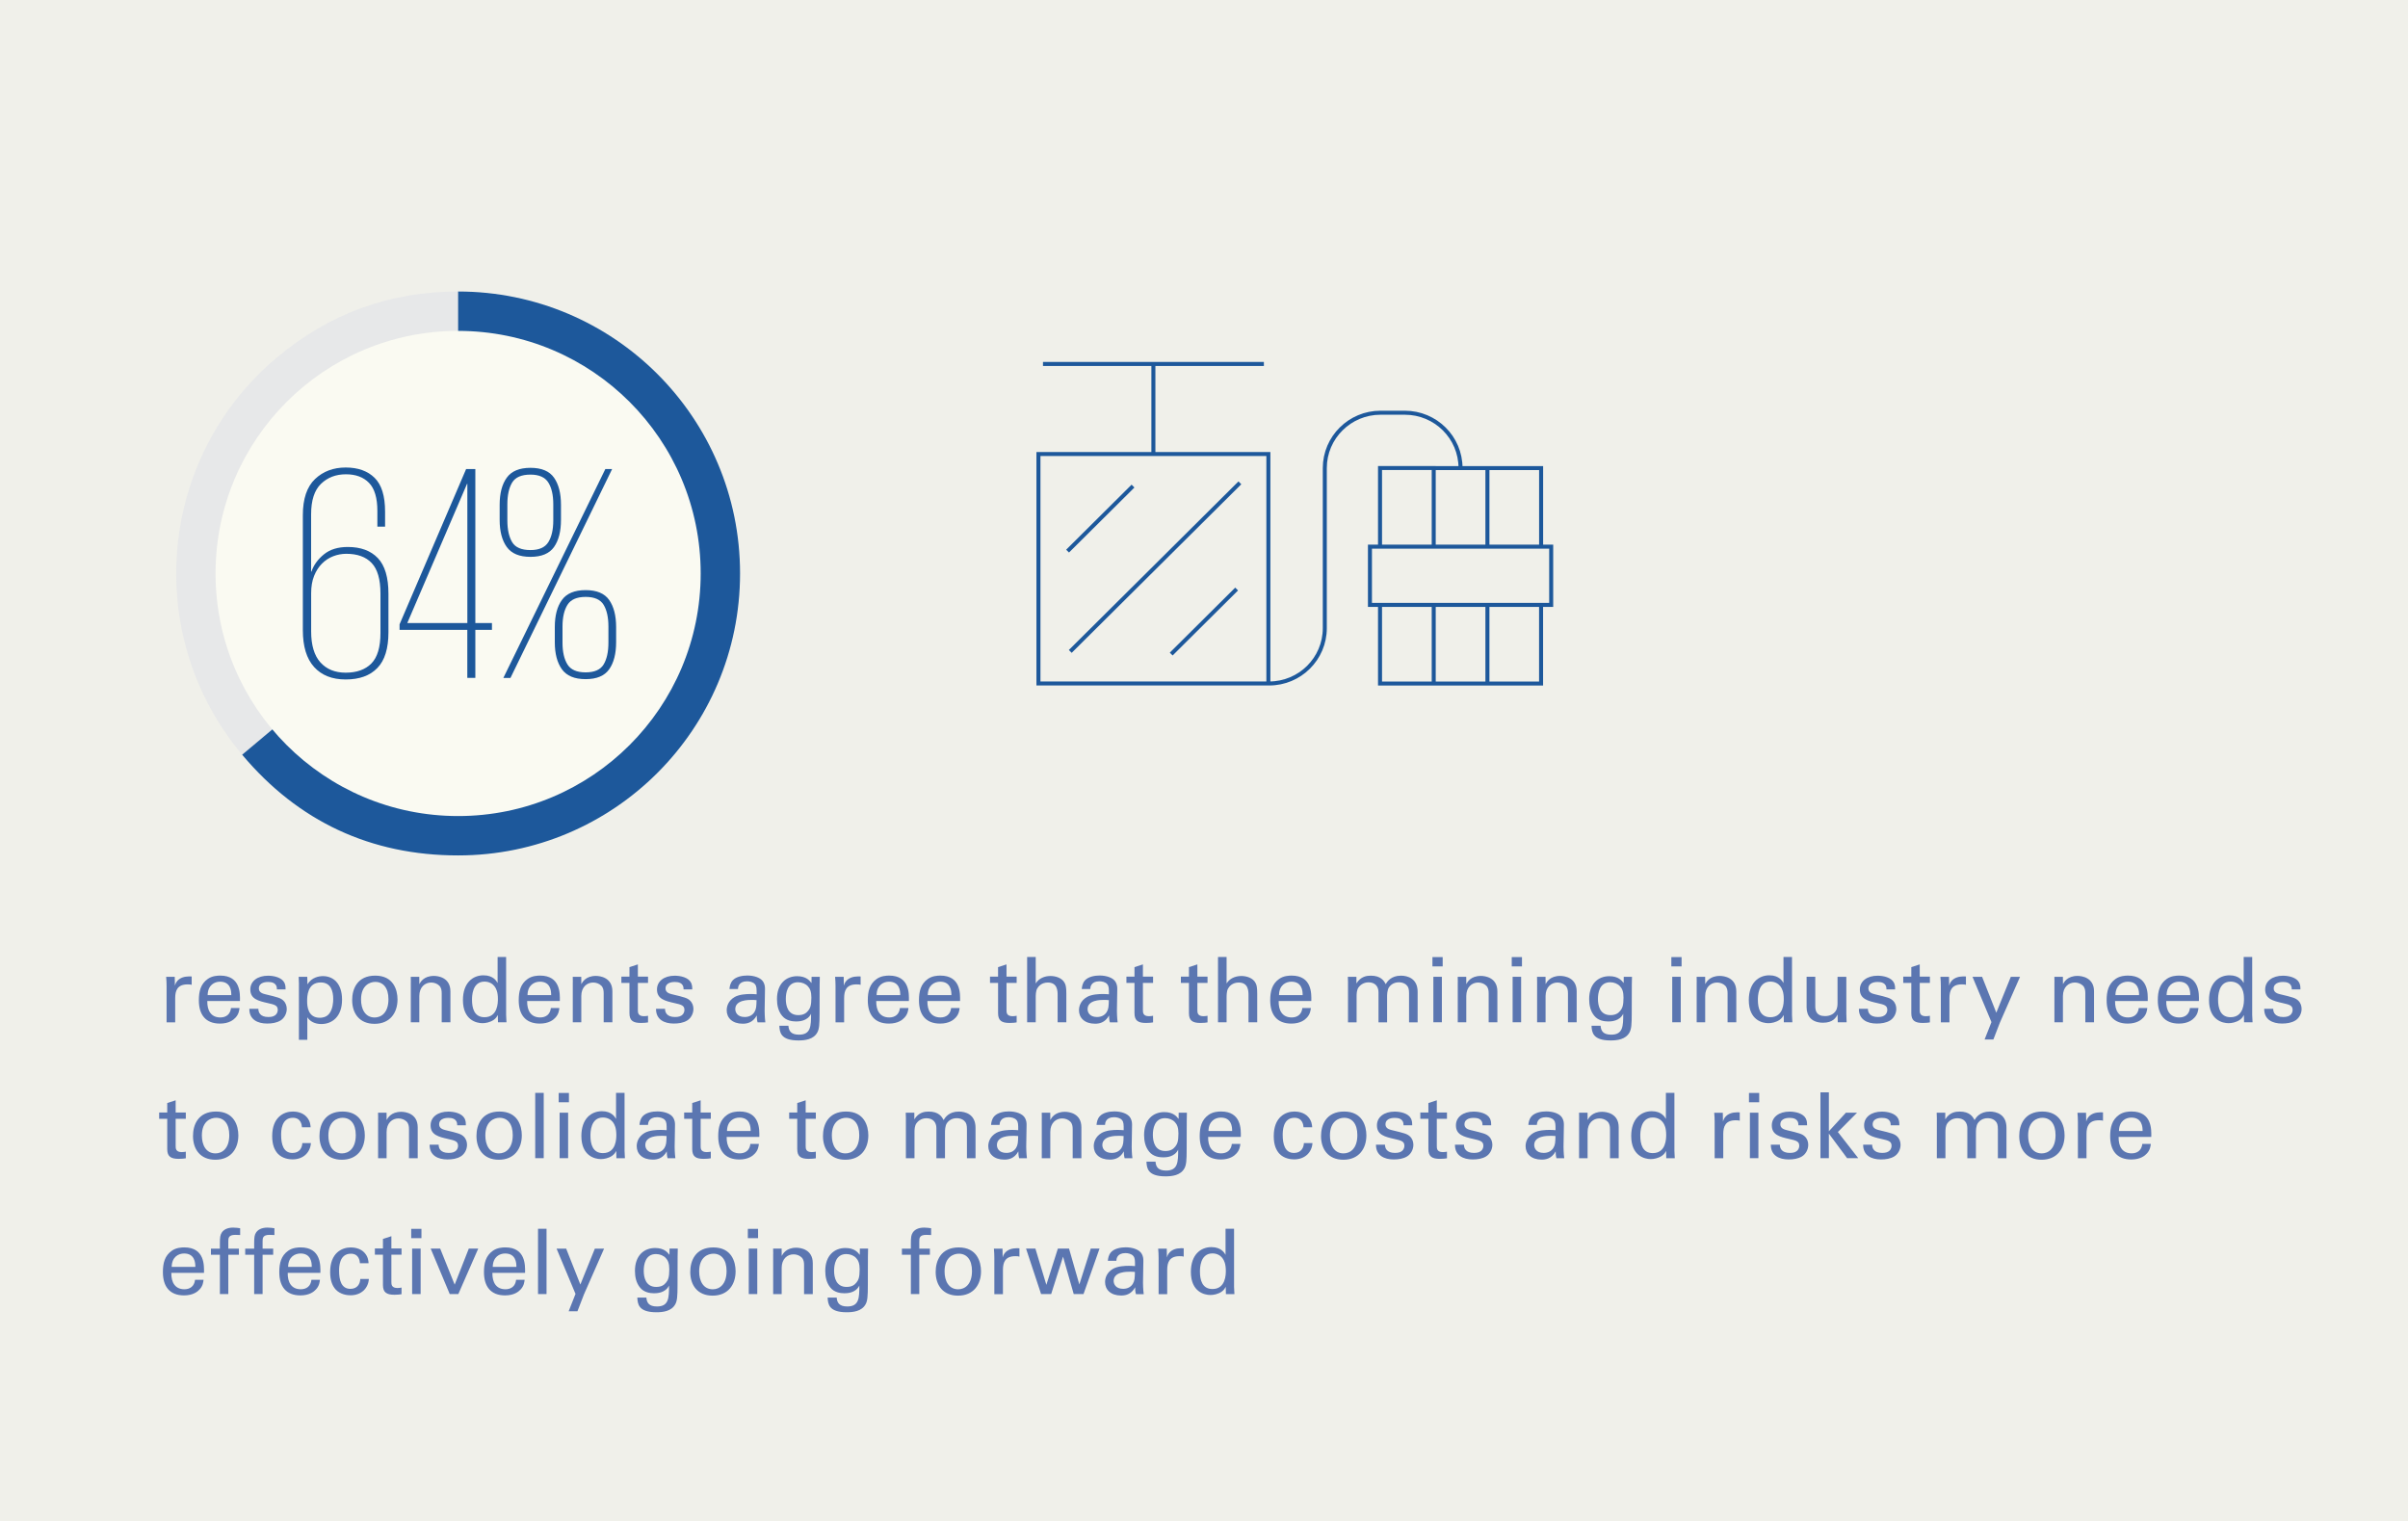 <?xml version="1.0" encoding="utf-8"?>
<!-- Generator: Adobe Illustrator 25.2.0, SVG Export Plug-In . SVG Version: 6.00 Build 0)  -->
<svg version="1.1" id="Layer_1" xmlns="http://www.w3.org/2000/svg" xmlns:xlink="http://www.w3.org/1999/xlink" x="0px" y="0px"
	 viewBox="0 0 600 379" style="enable-background:new 0 0 600 379;" xml:space="preserve">
<rect x="0" y="0" width="600" height="379" fill="#333333" stroke="none"/>
<style type="text/css">
	.st0{opacity:0.95;}
	.st1{clip-path:url(#SVGID_2_);fill:#FAFAF3;}
	.st2{fill:#5B76B1;}
	.st3{fill:#E7E8E9;}
	.st4{fill:#1D589B;}
	.st5{fill:#FAFAF2;}
	.st6{fill:none;stroke:#1D589B;stroke-linejoin:round;stroke-miterlimit:10;}
	.st7{fill:none;stroke:#1D589B;stroke-linecap:round;stroke-linejoin:round;stroke-miterlimit:10;}
	.st8{fill:none;stroke:#1D589B;stroke-miterlimit:10;}
	.st9{clip-path:url(#SVGID_4_);fill:#FAFAF3;}
	.st10{fill:none;}
	.st11{clip-path:url(#SVGID_6_);fill:#FAFAF2;}
	.st12{clip-path:url(#SVGID_8_);fill:none;stroke:#1D589B;stroke-miterlimit:10;}
	.st13{fill:#00A3A1;}
	.st14{fill:#F4F4EE;}
	.st15{fill:#5792CD;}
	.st16{fill:#28A7A4;}
	.st17{fill:#3567AF;}
	.st18{fill:#52376D;}
	.st19{fill:#FFFFFF;}
	.st20{clip-path:url(#SVGID_10_);fill:none;stroke:#28A7A4;stroke-width:0.996;stroke-miterlimit:10;}
	.st21{fill:#737477;}
	.st22{fill:#4DA0A9;}
</style>
<g class="st0">
	<g>
		<defs>
			<rect id="SVGID_3_" x="-30.93" y="-149.26" width="694.86" height="719.26"/>
		</defs>
		<clipPath id="SVGID_2_">
			<use xlink:href="#SVGID_3_"  style="overflow:visible;"/>
		</clipPath>
		<rect x="-10.61" y="-133.46" class="st1" width="654.23" height="701.2"/>
	</g>
</g>
<path class="st3" d="M114.15,142.88l-53.81,45.16c-24.94-29.72-21.06-74.03,8.66-98.97c13.08-10.97,28.09-16.44,45.16-16.44V142.88z
	"/>
<path class="st4" d="M114.15,142.88V72.63c38.8,0,70.25,31.45,70.25,70.25s-31.45,70.25-70.25,70.25
	c-21.73,0-39.85-8.45-53.81-25.09L114.15,142.88z"/>
<rect x="-23.87" y="-324.03" class="st10" width="654.23" height="701.2"/>
<g>
	<path class="st2" d="M41.51,245.68c0-0.77-0.04-1.56-0.11-2.3h2.14l0.04,2.19c0.41-1.58,1.76-2.1,2.71-2.23
		c0.63-0.09,1.11-0.07,1.47-0.05v2.08c-0.11-0.04-0.25-0.07-0.41-0.09c-0.16-0.02-0.36-0.02-0.61-0.02c-2.51,0-3.09,1.49-3.09,3.43
		v6.03h-2.14V245.68z"/>
	<path class="st2" d="M51.65,249.42c-0.04,2.35,0.92,4.08,3.25,4.08c1.38,0,2.48-0.72,2.66-2.35h2.12
		c-0.07,0.56-0.16,1.49-0.97,2.37c-0.5,0.56-1.63,1.51-3.9,1.51c-3.57,0-5.26-2.21-5.26-5.8c0-2.23,0.45-4.08,2.23-5.33
		c1.08-0.77,2.44-0.83,3.09-0.83c5.08,0,4.96,4.49,4.92,6.34H51.65z M57.63,247.93c0.02-1.08-0.18-3.34-2.8-3.34
		c-1.38,0-3.05,0.83-3.09,3.34H57.63z"/>
	<path class="st2" d="M64.38,251.34c-0.02,0.86,0.43,2.05,2.48,2.05c0.88,0,1.53-0.16,1.99-0.72c0.23-0.29,0.36-0.68,0.36-1.06
		c0-1.11-0.79-1.31-2.48-1.69c-2.37-0.54-4.36-1.02-4.36-3.39c0-2.08,1.81-3.43,4.42-3.43c1.42,0,3.41,0.41,4.08,1.76
		c0.29,0.63,0.29,1.17,0.29,1.65h-2.17c0.07-1.72-1.42-1.85-2.19-1.85c-0.32,0-2.3,0-2.3,1.62c0,1.04,1.02,1.29,1.6,1.44
		c3.14,0.75,3.81,0.93,4.49,1.56c0.63,0.59,0.86,1.38,0.86,2.1c0,1.26-0.7,2.35-1.54,2.87c-0.99,0.61-2.19,0.77-3.36,0.77
		c-2.3,0-4.45-0.95-4.42-3.68H64.38z"/>
	<path class="st2" d="M74.49,245.23c0-0.5-0.02-0.77-0.07-1.85h2.14l0.05,1.87c1.06-1.78,2.93-2.05,3.86-2.05
		c2.44,0,4.76,1.67,4.76,5.87c0,4.22-2.46,6.07-5.17,6.07c-1.65,0-2.87-0.7-3.48-1.69v5.62h-2.1V245.23z M79.71,253.58
		c0.54,0,1.67-0.11,2.39-1.11c0.81-1.11,0.93-2.73,0.93-3.54c0-2.03-0.61-4.15-3.11-4.15c-3.39,0-3.39,3.59-3.39,4.6
		C76.52,250.75,76.73,253.58,79.71,253.58z"/>
	<path class="st2" d="M93.5,243.08c4.54,0,5.55,3.57,5.55,5.94c0,3.32-1.87,6.07-5.73,6.07c-3.75,0-5.57-2.6-5.57-5.91
		C87.74,246.38,89.05,243.08,93.5,243.08z M93.36,253.51c1.6,0,3.43-1.15,3.43-4.56c0-2.82-1.31-4.31-3.29-4.31
		c-1.35,0-3.54,0.86-3.54,4.4C89.96,251.36,90.95,253.51,93.36,253.51z"/>
	<path class="st2" d="M102.37,244.68l-0.02-1.31h2.12l0.02,1.83c0.25-0.47,1.06-2.05,3.63-2.05c1.02,0,4.11,0.38,4.11,3.86v7.7
		h-2.17v-7.2c0-0.74-0.09-1.42-0.61-1.94c-0.54-0.52-1.29-0.77-2.01-0.77c-1.54,0-2.96,1.11-2.96,3.39v6.52h-2.12V244.68z"/>
	<path class="st2" d="M123.99,238.43h2.12v14.47c0,0.25,0.04,1.22,0.09,1.81h-2.12l-0.04-1.81c-0.18,0.32-0.43,0.79-1.02,1.2
		c-0.93,0.63-2.03,0.83-2.8,0.83c-1.51,0-4.87-0.79-4.87-5.75c0-4.31,2.46-6.18,5.12-6.18c2.44,0,3.25,1.44,3.52,1.92V238.43z
		 M123.2,245.72c-0.45-0.59-1.29-1.15-2.48-1.15c-3.11,0-3.11,3.77-3.11,4.54c0,2.01,0.52,4.33,3.11,4.33
		c3.34,0,3.34-3.68,3.34-4.56C124.06,247.23,123.68,246.33,123.2,245.72z"/>
	<path class="st2" d="M131.35,249.42c-0.04,2.35,0.92,4.08,3.25,4.08c1.38,0,2.48-0.72,2.66-2.35h2.12
		c-0.07,0.56-0.16,1.49-0.97,2.37c-0.5,0.56-1.63,1.51-3.9,1.51c-3.57,0-5.26-2.21-5.26-5.8c0-2.23,0.45-4.08,2.23-5.33
		c1.08-0.77,2.44-0.83,3.09-0.83c5.08,0,4.97,4.49,4.92,6.34H131.35z M137.33,247.93c0.02-1.08-0.18-3.34-2.8-3.34
		c-1.38,0-3.05,0.83-3.09,3.34H137.33z"/>
	<path class="st2" d="M142.73,244.68l-0.02-1.31h2.12l0.02,1.83c0.25-0.47,1.06-2.05,3.63-2.05c1.02,0,4.11,0.38,4.11,3.86v7.7
		h-2.17v-7.2c0-0.74-0.09-1.42-0.61-1.94c-0.54-0.52-1.29-0.77-2.01-0.77c-1.54,0-2.96,1.11-2.96,3.39v6.52h-2.12V244.68z"/>
	<path class="st2" d="M154.83,243.33h2.01v-2.37l2.1-0.68v3.05h2.53v1.56h-2.53v6.79c0,0.56,0,1.51,1.51,1.51
		c0.43,0,0.83-0.07,1.02-0.11v1.65c-0.38,0.07-0.99,0.14-1.76,0.14c-1.94,0-2.87-0.56-2.87-2.42v-7.56h-2.01V243.33z"/>
	<path class="st2" d="M165.71,251.34c-0.02,0.86,0.43,2.05,2.48,2.05c0.88,0,1.53-0.16,1.99-0.72c0.23-0.29,0.36-0.68,0.36-1.06
		c0-1.11-0.79-1.31-2.48-1.69c-2.37-0.54-4.36-1.02-4.36-3.39c0-2.08,1.81-3.43,4.42-3.43c1.42,0,3.41,0.41,4.08,1.76
		c0.29,0.63,0.29,1.17,0.29,1.65h-2.17c0.07-1.72-1.42-1.85-2.19-1.85c-0.32,0-2.3,0-2.3,1.62c0,1.04,1.02,1.29,1.6,1.44
		c3.14,0.75,3.81,0.93,4.49,1.56c0.63,0.59,0.86,1.38,0.86,2.1c0,1.26-0.7,2.35-1.54,2.87c-0.99,0.61-2.19,0.77-3.36,0.77
		c-2.3,0-4.45-0.95-4.42-3.68H165.71z"/>
	<path class="st2" d="M188.76,254.7c-0.16-0.56-0.2-1.11-0.2-1.69c-1.02,1.87-2.55,2.05-3.5,2.05c-2.59,0-3.99-1.47-3.99-3.34
		c0-0.9,0.32-2.35,1.99-3.32c1.22-0.68,3.02-0.74,3.93-0.74c0.54,0,0.88,0.02,1.54,0.07c0-1.4,0-2.01-0.41-2.5
		c-0.43-0.56-1.35-0.74-1.96-0.74c-2.14,0-2.26,1.47-2.28,1.92h-2.12c0.07-0.59,0.14-1.38,0.79-2.14c0.86-0.95,2.46-1.22,3.66-1.22
		c1.65,0,3.41,0.52,4.02,1.67c0.36,0.68,0.38,1.22,0.38,1.74l-0.09,5.42c0,0.18,0.02,1.69,0.18,2.84H188.76z M187.29,249.13
		c-0.86,0-4.08,0-4.08,2.3c0,0.72,0.45,1.96,2.35,1.96c1.08,0,1.9-0.43,2.41-1.22c0.47-0.77,0.5-1.4,0.54-2.98
		C188.12,249.15,187.81,249.13,187.29,249.13z"/>
	<path class="st2" d="M196.45,255.58c0.09,1.26,0.63,2.21,2.64,2.21c2.96,0,3-2.14,3-5.21c-0.9,1.87-3.05,1.92-3.72,1.92
		c-1.04,0-2.53-0.23-3.48-1.4c-0.97-1.15-1.29-2.66-1.29-4.17c0-3.84,2.26-5.71,5.03-5.71c2.28,0,3.11,1.13,3.57,1.71l0.02-1.56
		h2.05l-0.04,2.05l-0.02,7.09c0,2.73-0.09,3.84-0.54,4.69c-0.95,1.81-3.16,2.03-4.72,2.03c-4.54,0-4.67-2.12-4.76-3.66H196.45z
		 M201.4,251.79c0.45-0.59,0.77-1.2,0.77-3.25c0-1.42-0.32-2.23-0.88-2.82c-0.56-0.61-1.47-0.99-2.44-0.99
		c-2.69,0-3.05,2.71-3.05,4.15c0,1.74,0.52,4.04,3.11,4.04C200.15,252.92,200.88,252.47,201.4,251.79z"/>
	<path class="st2" d="M208.19,245.68c0-0.77-0.04-1.56-0.11-2.3h2.14l0.04,2.19c0.41-1.58,1.76-2.1,2.71-2.23
		c0.63-0.09,1.11-0.07,1.47-0.05v2.08c-0.11-0.04-0.25-0.07-0.41-0.09c-0.16-0.02-0.36-0.02-0.61-0.02c-2.51,0-3.09,1.49-3.09,3.43
		v6.03h-2.14V245.68z"/>
	<path class="st2" d="M218.33,249.42c-0.04,2.35,0.92,4.08,3.25,4.08c1.38,0,2.48-0.72,2.66-2.35h2.12
		c-0.07,0.56-0.16,1.49-0.97,2.37c-0.5,0.56-1.63,1.51-3.9,1.51c-3.57,0-5.26-2.21-5.26-5.8c0-2.23,0.45-4.08,2.23-5.33
		c1.08-0.77,2.44-0.83,3.09-0.83c5.08,0,4.97,4.49,4.92,6.34H218.33z M224.31,247.93c0.02-1.08-0.18-3.34-2.8-3.34
		c-1.38,0-3.05,0.83-3.09,3.34H224.31z"/>
	<path class="st2" d="M231.08,249.42c-0.04,2.35,0.92,4.08,3.25,4.08c1.38,0,2.48-0.72,2.66-2.35h2.12
		c-0.07,0.56-0.16,1.49-0.97,2.37c-0.5,0.56-1.63,1.51-3.9,1.51c-3.57,0-5.26-2.21-5.26-5.8c0-2.23,0.45-4.08,2.23-5.33
		c1.08-0.77,2.44-0.83,3.09-0.83c5.08,0,4.97,4.49,4.92,6.34H231.08z M237.06,247.93c0.02-1.08-0.18-3.34-2.8-3.34
		c-1.38,0-3.05,0.83-3.09,3.34H237.06z"/>
	<path class="st2" d="M246.68,243.33h2.01v-2.37l2.1-0.68v3.05h2.53v1.56h-2.53v6.79c0,0.56,0,1.51,1.51,1.51
		c0.43,0,0.83-0.07,1.02-0.11v1.65c-0.38,0.07-0.99,0.14-1.76,0.14c-1.94,0-2.87-0.56-2.87-2.42v-7.56h-2.01V243.33z"/>
	<path class="st2" d="M255.93,238.43h2.14v6.61c0.7-1.2,2.1-1.87,3.68-1.87c1.2,0,2.91,0.43,3.57,1.81
		c0.23,0.45,0.38,0.99,0.38,2.64v7.09h-2.17V248c0-1.02,0-3.2-2.44-3.2c-1.58,0-2.37,0.97-2.66,1.51c-0.36,0.63-0.36,1.69-0.36,2.39
		v6h-2.14V238.43z"/>
	<path class="st2" d="M276.54,254.7c-0.16-0.56-0.2-1.11-0.2-1.69c-1.02,1.87-2.55,2.05-3.5,2.05c-2.59,0-3.99-1.47-3.99-3.34
		c0-0.9,0.32-2.35,1.99-3.32c1.22-0.68,3.02-0.74,3.93-0.74c0.54,0,0.88,0.02,1.54,0.07c0-1.4,0-2.01-0.41-2.5
		c-0.43-0.56-1.35-0.74-1.96-0.74c-2.14,0-2.26,1.47-2.28,1.92h-2.12c0.07-0.59,0.14-1.38,0.79-2.14c0.86-0.95,2.46-1.22,3.66-1.22
		c1.65,0,3.41,0.52,4.02,1.67c0.36,0.68,0.38,1.22,0.38,1.74l-0.09,5.42c0,0.18,0.02,1.69,0.18,2.84H276.54z M275.07,249.13
		c-0.86,0-4.08,0-4.08,2.3c0,0.72,0.45,1.96,2.35,1.96c1.08,0,1.9-0.43,2.41-1.22c0.47-0.77,0.5-1.4,0.54-2.98
		C275.91,249.15,275.59,249.13,275.07,249.13z"/>
	<path class="st2" d="M280.67,243.33h2.01v-2.37l2.1-0.68v3.05h2.53v1.56h-2.53v6.79c0,0.56,0,1.51,1.51,1.51
		c0.43,0,0.83-0.07,1.02-0.11v1.65c-0.38,0.07-0.99,0.14-1.76,0.14c-1.94,0-2.87-0.56-2.87-2.42v-7.56h-2.01V243.33z"/>
	<path class="st2" d="M294.24,243.33h2.01v-2.37l2.1-0.68v3.05h2.53v1.56h-2.53v6.79c0,0.56,0,1.51,1.51,1.51
		c0.43,0,0.83-0.07,1.02-0.11v1.65c-0.38,0.07-0.99,0.14-1.76,0.14c-1.94,0-2.87-0.56-2.87-2.42v-7.56h-2.01V243.33z"/>
	<path class="st2" d="M303.49,238.43h2.14v6.61c0.7-1.2,2.1-1.87,3.68-1.87c1.2,0,2.91,0.43,3.57,1.81
		c0.23,0.45,0.38,0.99,0.38,2.64v7.09h-2.17V248c0-1.02,0-3.2-2.44-3.2c-1.58,0-2.37,0.97-2.66,1.51c-0.36,0.63-0.36,1.69-0.36,2.39
		v6h-2.14V238.43z"/>
	<path class="st2" d="M318.6,249.42c-0.04,2.35,0.92,4.08,3.25,4.08c1.38,0,2.48-0.72,2.66-2.35h2.12
		c-0.07,0.56-0.16,1.49-0.97,2.37c-0.5,0.56-1.63,1.51-3.9,1.51c-3.57,0-5.26-2.21-5.26-5.8c0-2.23,0.45-4.08,2.23-5.33
		c1.08-0.77,2.44-0.83,3.09-0.83c5.08,0,4.96,4.49,4.92,6.34H318.6z M324.58,247.93c0.02-1.08-0.18-3.34-2.8-3.34
		c-1.38,0-3.05,0.83-3.09,3.34H324.58z"/>
	<path class="st2" d="M335.89,244.89l-0.05-1.51h2.14v1.65c1.08-1.78,2.62-1.94,3.59-1.94c2.5,0,3.29,1.29,3.7,2.12
		c0.38-0.63,1.31-2.12,3.81-2.12c1.62,0,4.15,0.68,4.15,4.02v7.61h-2.14v-7.27c0-0.99-0.18-1.42-0.38-1.72
		c-0.36-0.52-1.08-0.99-2.17-0.99c-1.38,0-2.12,0.79-2.42,1.2c-0.5,0.7-0.5,1.94-0.5,2.44v6.34h-2.14v-7.49
		c0-1.4-0.81-2.48-2.48-2.48c-1.44,0-2.23,0.9-2.48,1.24c-0.47,0.65-0.5,1.58-0.5,2.3v6.43h-2.14V244.89z"/>
	<path class="st2" d="M356.92,238.46h2.55v2.32h-2.55V238.46z M357.15,243.37h2.12v11.33h-2.12V243.37z"/>
	<path class="st2" d="M363.24,244.68l-0.02-1.31h2.12l0.02,1.83c0.25-0.47,1.06-2.05,3.63-2.05c1.02,0,4.11,0.38,4.11,3.86v7.7
		h-2.17v-7.2c0-0.74-0.09-1.42-0.61-1.94c-0.54-0.52-1.29-0.77-2.01-0.77c-1.54,0-2.96,1.11-2.96,3.39v6.52h-2.12V244.68z"/>
	<path class="st2" d="M376.68,238.46h2.55v2.32h-2.55V238.46z M376.9,243.37h2.12v11.33h-2.12V243.37z"/>
	<path class="st2" d="M383,244.68l-0.02-1.31h2.12l0.02,1.83c0.25-0.47,1.06-2.05,3.63-2.05c1.02,0,4.11,0.38,4.11,3.86v7.7h-2.17
		v-7.2c0-0.74-0.09-1.42-0.61-1.94c-0.54-0.52-1.29-0.77-2.01-0.77c-1.54,0-2.96,1.11-2.96,3.39v6.52H383V244.68z"/>
	<path class="st2" d="M398.82,255.58c0.09,1.26,0.63,2.21,2.64,2.21c2.96,0,3-2.14,3-5.21c-0.9,1.87-3.05,1.92-3.72,1.92
		c-1.04,0-2.53-0.23-3.48-1.4c-0.97-1.15-1.29-2.66-1.29-4.17c0-3.84,2.26-5.71,5.03-5.71c2.28,0,3.11,1.13,3.57,1.71l0.02-1.56
		h2.05l-0.04,2.05l-0.02,7.09c0,2.73-0.09,3.84-0.54,4.69c-0.95,1.81-3.16,2.03-4.72,2.03c-4.54,0-4.67-2.12-4.76-3.66H398.82z
		 M403.76,251.79c0.45-0.59,0.77-1.2,0.77-3.25c0-1.42-0.32-2.23-0.88-2.82c-0.56-0.61-1.47-0.99-2.44-0.99
		c-2.69,0-3.05,2.71-3.05,4.15c0,1.74,0.52,4.04,3.11,4.04C402.52,252.92,403.24,252.47,403.76,251.79z"/>
	<path class="st2" d="M416.45,238.46H419v2.32h-2.55V238.46z M416.67,243.37h2.12v11.33h-2.12V243.37z"/>
	<path class="st2" d="M422.77,244.68l-0.02-1.31h2.12l0.02,1.83c0.25-0.47,1.06-2.05,3.63-2.05c1.02,0,4.11,0.38,4.11,3.86v7.7
		h-2.17v-7.2c0-0.74-0.09-1.42-0.61-1.94c-0.54-0.52-1.29-0.77-2.01-0.77c-1.54,0-2.96,1.11-2.96,3.39v6.52h-2.12V244.68z"/>
	<path class="st2" d="M444.39,238.43h2.12v14.47c0,0.25,0.04,1.22,0.09,1.81h-2.12l-0.04-1.81c-0.18,0.32-0.43,0.79-1.02,1.2
		c-0.93,0.63-2.03,0.83-2.8,0.83c-1.51,0-4.87-0.79-4.87-5.75c0-4.31,2.46-6.18,5.12-6.18c2.44,0,3.25,1.44,3.52,1.92V238.43z
		 M443.6,245.72c-0.45-0.59-1.29-1.15-2.48-1.15c-3.11,0-3.11,3.77-3.11,4.54c0,2.01,0.52,4.33,3.11,4.33
		c3.34,0,3.34-3.68,3.34-4.56C444.46,247.23,444.07,246.33,443.6,245.72z"/>
	<path class="st2" d="M452.31,243.37v7.29c0,1.11,0.25,2.5,2.42,2.5c1.06,0,2.05-0.36,2.66-1.26c0.47-0.68,0.47-1.56,0.47-2.12
		v-6.41h2.19v9.21c0,0.23,0.04,1.49,0.07,2.12h-2.21l-0.04-1.94c-0.41,0.79-1.17,2.05-3.61,2.05c-2.8,0-4.11-1.6-4.11-3.84v-7.61
		H452.31z"/>
	<path class="st2" d="M465.43,251.34c-0.02,0.86,0.43,2.05,2.48,2.05c0.88,0,1.53-0.16,1.99-0.72c0.23-0.29,0.36-0.68,0.36-1.06
		c0-1.11-0.79-1.31-2.48-1.69c-2.37-0.54-4.36-1.02-4.36-3.39c0-2.08,1.81-3.43,4.42-3.43c1.42,0,3.41,0.41,4.08,1.76
		c0.29,0.63,0.29,1.17,0.29,1.65h-2.17c0.07-1.72-1.42-1.85-2.19-1.85c-0.32,0-2.3,0-2.3,1.62c0,1.04,1.02,1.29,1.6,1.44
		c3.14,0.75,3.81,0.93,4.49,1.56c0.63,0.59,0.86,1.38,0.86,2.1c0,1.26-0.7,2.35-1.54,2.87c-0.99,0.61-2.19,0.77-3.36,0.77
		c-2.3,0-4.45-0.95-4.42-3.68H465.43z"/>
	<path class="st2" d="M474.23,243.33h2.01v-2.37l2.1-0.68v3.05h2.53v1.56h-2.53v6.79c0,0.56,0,1.51,1.51,1.51
		c0.43,0,0.83-0.07,1.02-0.11v1.65c-0.38,0.07-0.99,0.14-1.76,0.14c-1.94,0-2.87-0.56-2.87-2.42v-7.56h-2.01V243.33z"/>
	<path class="st2" d="M483.6,245.68c0-0.77-0.04-1.56-0.11-2.3h2.14l0.04,2.19c0.41-1.58,1.76-2.1,2.71-2.23
		c0.63-0.09,1.11-0.07,1.47-0.05v2.08c-0.11-0.04-0.25-0.07-0.41-0.09c-0.16-0.02-0.36-0.02-0.61-0.02c-2.51,0-3.09,1.49-3.09,3.43
		v6.03h-2.14V245.68z"/>
	<path class="st2" d="M498.32,254.77l-1.63,4.22h-2.19l1.71-4.33l-4.72-11.28h2.39l3.54,8.94l3.61-8.94h2.3L498.32,254.77z"/>
	<path class="st2" d="M511.91,244.68l-0.02-1.31h2.12l0.02,1.83c0.25-0.47,1.06-2.05,3.63-2.05c1.02,0,4.11,0.38,4.11,3.86v7.7
		h-2.17v-7.2c0-0.74-0.09-1.42-0.61-1.94c-0.54-0.52-1.29-0.77-2.01-0.77c-1.54,0-2.96,1.11-2.96,3.39v6.52h-2.12V244.68z"/>
	<path class="st2" d="M527.01,249.42c-0.04,2.35,0.92,4.08,3.25,4.08c1.38,0,2.48-0.72,2.66-2.35h2.12
		c-0.07,0.56-0.16,1.49-0.97,2.37c-0.5,0.56-1.63,1.51-3.9,1.51c-3.57,0-5.26-2.21-5.26-5.8c0-2.23,0.45-4.08,2.23-5.33
		c1.08-0.77,2.44-0.83,3.09-0.83c5.08,0,4.97,4.49,4.92,6.34H527.01z M532.99,247.93c0.02-1.08-0.18-3.34-2.8-3.34
		c-1.38,0-3.05,0.83-3.09,3.34H532.99z"/>
	<path class="st2" d="M539.76,249.42c-0.04,2.35,0.92,4.08,3.25,4.08c1.38,0,2.48-0.72,2.66-2.35h2.12
		c-0.07,0.56-0.16,1.49-0.97,2.37c-0.5,0.56-1.63,1.51-3.9,1.51c-3.57,0-5.26-2.21-5.26-5.8c0-2.23,0.45-4.08,2.23-5.33
		c1.08-0.77,2.44-0.83,3.09-0.83c5.08,0,4.97,4.49,4.92,6.34H539.76z M545.74,247.93c0.02-1.08-0.18-3.34-2.8-3.34
		c-1.38,0-3.05,0.83-3.09,3.34H545.74z"/>
	<path class="st2" d="M559.06,238.43h2.12v14.47c0,0.25,0.04,1.22,0.09,1.81h-2.12l-0.04-1.81c-0.18,0.32-0.43,0.79-1.02,1.2
		c-0.93,0.63-2.03,0.83-2.8,0.83c-1.51,0-4.87-0.79-4.87-5.75c0-4.31,2.46-6.18,5.12-6.18c2.44,0,3.25,1.44,3.52,1.92V238.43z
		 M558.27,245.72c-0.45-0.59-1.29-1.15-2.48-1.15c-3.11,0-3.11,3.77-3.11,4.54c0,2.01,0.52,4.33,3.11,4.33
		c3.34,0,3.34-3.68,3.34-4.56C559.13,247.23,558.74,246.33,558.27,245.72z"/>
	<path class="st2" d="M566.42,251.34c-0.02,0.86,0.43,2.05,2.48,2.05c0.88,0,1.53-0.16,1.99-0.72c0.23-0.29,0.36-0.68,0.36-1.06
		c0-1.11-0.79-1.31-2.48-1.69c-2.37-0.54-4.36-1.02-4.36-3.39c0-2.08,1.81-3.43,4.42-3.43c1.42,0,3.41,0.41,4.08,1.76
		c0.29,0.63,0.29,1.17,0.29,1.65h-2.17c0.07-1.72-1.42-1.85-2.19-1.85c-0.32,0-2.3,0-2.3,1.62c0,1.04,1.02,1.29,1.6,1.44
		c3.14,0.75,3.81,0.93,4.49,1.56c0.63,0.59,0.86,1.38,0.86,2.1c0,1.26-0.7,2.35-1.54,2.87c-0.99,0.61-2.19,0.77-3.36,0.77
		c-2.3,0-4.45-0.95-4.42-3.68H566.42z"/>
</g>
<g>
	<path class="st2" d="M39.66,277.19h2.01v-2.37l2.1-0.68v3.05h2.53v1.56h-2.53v6.79c0,0.56,0,1.51,1.51,1.51
		c0.43,0,0.83-0.07,1.02-0.11v1.65c-0.38,0.07-0.99,0.14-1.76,0.14c-1.94,0-2.87-0.56-2.87-2.42v-7.56h-2.01V277.19z"/>
	<path class="st2" d="M53.84,276.94c4.54,0,5.55,3.57,5.55,5.94c0,3.32-1.87,6.07-5.73,6.07c-3.75,0-5.57-2.6-5.57-5.91
		C48.08,280.24,49.39,276.94,53.84,276.94z M53.7,287.37c1.6,0,3.43-1.15,3.43-4.56c0-2.82-1.31-4.31-3.29-4.31
		c-1.35,0-3.54,0.86-3.54,4.4C50.3,285.22,51.29,287.37,53.7,287.37z"/>
	<path class="st2" d="M75.24,280.87c-0.04-0.52-0.2-2.37-2.26-2.37c-2.93,0-2.93,3.41-2.93,4.27c0,2.32,0.56,4.49,2.82,4.49
		c1.81,0,2.42-1.35,2.46-2.46h2.14c-0.14,2.21-1.78,4.06-4.58,4.06c-0.77,0-2.53-0.16-3.72-1.47c-0.68-0.79-1.35-1.99-1.35-4.33
		c0-4.72,2.89-6.12,5.15-6.12c0.74,0,2.44,0.16,3.48,1.4c0.83,0.97,0.9,1.9,0.95,2.53H75.24z"/>
	<path class="st2" d="M85.35,276.94c4.54,0,5.55,3.57,5.55,5.94c0,3.32-1.87,6.07-5.73,6.07c-3.75,0-5.57-2.6-5.57-5.91
		C79.6,280.24,80.9,276.94,85.35,276.94z M85.22,287.37c1.6,0,3.43-1.15,3.43-4.56c0-2.82-1.31-4.31-3.29-4.31
		c-1.35,0-3.54,0.86-3.54,4.4C81.81,285.22,82.8,287.37,85.22,287.37z"/>
	<path class="st2" d="M94.22,278.54l-0.02-1.31h2.12l0.02,1.83c0.25-0.47,1.06-2.05,3.63-2.05c1.02,0,4.11,0.38,4.11,3.86v7.7h-2.17
		v-7.2c0-0.74-0.09-1.42-0.61-1.94c-0.54-0.52-1.29-0.77-2.01-0.77c-1.54,0-2.96,1.11-2.96,3.39v6.52h-2.12V278.54z"/>
	<path class="st2" d="M109.3,285.2c-0.02,0.86,0.43,2.05,2.48,2.05c0.88,0,1.53-0.16,1.99-0.72c0.23-0.29,0.36-0.68,0.36-1.06
		c0-1.11-0.79-1.31-2.48-1.69c-2.37-0.54-4.36-1.02-4.36-3.39c0-2.08,1.81-3.43,4.42-3.43c1.42,0,3.41,0.41,4.08,1.76
		c0.29,0.63,0.29,1.17,0.29,1.65h-2.17c0.07-1.72-1.42-1.85-2.19-1.85c-0.32,0-2.3,0-2.3,1.62c0,1.04,1.02,1.29,1.6,1.44
		c3.14,0.75,3.81,0.93,4.49,1.56c0.63,0.59,0.86,1.38,0.86,2.1c0,1.26-0.7,2.35-1.54,2.87c-0.99,0.61-2.19,0.77-3.36,0.77
		c-2.3,0-4.45-0.95-4.42-3.68H109.3z"/>
	<path class="st2" d="M124.47,276.94c4.54,0,5.55,3.57,5.55,5.94c0,3.32-1.87,6.07-5.73,6.07c-3.75,0-5.57-2.6-5.57-5.91
		C118.71,280.24,120.02,276.94,124.47,276.94z M124.33,287.37c1.6,0,3.43-1.15,3.43-4.56c0-2.82-1.31-4.31-3.29-4.31
		c-1.35,0-3.54,0.86-3.54,4.4C120.93,285.22,121.92,287.37,124.33,287.37z"/>
	<path class="st2" d="M133.36,272.29h2.12v16.27h-2.12V272.29z"/>
	<path class="st2" d="M139.21,272.31h2.55v2.32h-2.55V272.31z M139.44,277.23h2.12v11.33h-2.12V277.23z"/>
	<path class="st2" d="M153.5,272.29h2.12v14.47c0,0.25,0.04,1.22,0.09,1.81h-2.12l-0.04-1.81c-0.18,0.32-0.43,0.79-1.02,1.2
		c-0.92,0.63-2.03,0.83-2.8,0.83c-1.51,0-4.87-0.79-4.87-5.75c0-4.31,2.46-6.18,5.12-6.18c2.44,0,3.25,1.44,3.52,1.92V272.29z
		 M152.71,279.58c-0.45-0.59-1.29-1.15-2.48-1.15c-3.11,0-3.11,3.77-3.11,4.54c0,2.01,0.52,4.33,3.11,4.33
		c3.34,0,3.34-3.68,3.34-4.56C153.56,281.09,153.18,280.19,152.71,279.58z"/>
	<path class="st2" d="M166.34,288.56c-0.16-0.56-0.2-1.11-0.2-1.69c-1.02,1.87-2.55,2.05-3.5,2.05c-2.59,0-3.99-1.47-3.99-3.34
		c0-0.9,0.32-2.35,1.99-3.32c1.22-0.68,3.02-0.74,3.93-0.74c0.54,0,0.88,0.02,1.54,0.07c0-1.4,0-2.01-0.41-2.5
		c-0.43-0.56-1.35-0.74-1.96-0.74c-2.14,0-2.26,1.47-2.28,1.92h-2.12c0.07-0.59,0.14-1.38,0.79-2.14c0.86-0.95,2.46-1.22,3.66-1.22
		c1.65,0,3.41,0.52,4.02,1.67c0.36,0.68,0.38,1.22,0.38,1.74l-0.09,5.42c0,0.18,0.02,1.69,0.18,2.84H166.34z M164.87,282.99
		c-0.86,0-4.08,0-4.08,2.3c0,0.72,0.45,1.96,2.35,1.96c1.08,0,1.9-0.43,2.41-1.22c0.47-0.77,0.5-1.4,0.54-2.98
		C165.71,283.01,165.39,282.99,164.87,282.99z"/>
	<path class="st2" d="M170.47,277.19h2.01v-2.37l2.1-0.68v3.05h2.53v1.56h-2.53v6.79c0,0.56,0,1.51,1.51,1.51
		c0.43,0,0.83-0.07,1.02-0.11v1.65c-0.38,0.07-0.99,0.14-1.76,0.14c-1.94,0-2.87-0.56-2.87-2.42v-7.56h-2.01V277.19z"/>
	<path class="st2" d="M181.06,283.28c-0.04,2.35,0.92,4.08,3.25,4.08c1.38,0,2.48-0.72,2.66-2.35h2.12
		c-0.07,0.56-0.16,1.49-0.97,2.37c-0.5,0.56-1.63,1.51-3.9,1.51c-3.57,0-5.26-2.21-5.26-5.8c0-2.23,0.45-4.08,2.23-5.33
		c1.08-0.77,2.44-0.83,3.09-0.83c5.08,0,4.96,4.49,4.92,6.34H181.06z M187.04,281.79c0.02-1.08-0.18-3.34-2.8-3.34
		c-1.38,0-3.05,0.83-3.09,3.34H187.04z"/>
	<path class="st2" d="M196.64,277.19h2.01v-2.37l2.1-0.68v3.05h2.53v1.56h-2.53v6.79c0,0.56,0,1.51,1.51,1.51
		c0.43,0,0.83-0.07,1.02-0.11v1.65c-0.38,0.07-0.99,0.14-1.76,0.14c-1.94,0-2.87-0.56-2.87-2.42v-7.56h-2.01V277.19z"/>
	<path class="st2" d="M210.81,276.94c4.54,0,5.55,3.57,5.55,5.94c0,3.32-1.87,6.07-5.73,6.07c-3.75,0-5.57-2.6-5.57-5.91
		C205.05,280.24,206.36,276.94,210.81,276.94z M210.67,287.37c1.6,0,3.43-1.15,3.43-4.56c0-2.82-1.31-4.31-3.29-4.31
		c-1.35,0-3.54,0.86-3.54,4.4C207.27,285.22,208.26,287.37,210.67,287.37z"/>
	<path class="st2" d="M225.73,278.75l-0.05-1.51h2.14v1.65c1.08-1.78,2.62-1.94,3.59-1.94c2.5,0,3.29,1.29,3.7,2.12
		c0.38-0.63,1.31-2.12,3.81-2.12c1.62,0,4.15,0.68,4.15,4.02v7.61h-2.14v-7.27c0-0.99-0.18-1.42-0.38-1.72
		c-0.36-0.52-1.08-0.99-2.17-0.99c-1.38,0-2.12,0.79-2.42,1.2c-0.5,0.7-0.5,1.94-0.5,2.44v6.34h-2.14v-7.49
		c0-1.4-0.81-2.48-2.48-2.48c-1.44,0-2.23,0.9-2.48,1.24c-0.47,0.65-0.5,1.58-0.5,2.3v6.43h-2.14V278.75z"/>
	<path class="st2" d="M253.94,288.56c-0.16-0.56-0.2-1.11-0.2-1.69c-1.02,1.87-2.55,2.05-3.5,2.05c-2.59,0-3.99-1.47-3.99-3.34
		c0-0.9,0.32-2.35,1.99-3.32c1.22-0.68,3.02-0.74,3.93-0.74c0.54,0,0.88,0.02,1.54,0.07c0-1.4,0-2.01-0.41-2.5
		c-0.43-0.56-1.35-0.74-1.96-0.74c-2.14,0-2.26,1.47-2.28,1.92h-2.12c0.07-0.59,0.14-1.38,0.79-2.14c0.86-0.95,2.46-1.22,3.66-1.22
		c1.65,0,3.41,0.52,4.02,1.67c0.36,0.68,0.38,1.22,0.38,1.74l-0.09,5.42c0,0.18,0.02,1.69,0.18,2.84H253.94z M252.48,282.99
		c-0.86,0-4.08,0-4.08,2.3c0,0.72,0.45,1.96,2.35,1.96c1.08,0,1.9-0.43,2.41-1.22c0.47-0.77,0.5-1.4,0.54-2.98
		C253.31,283.01,253,282.99,252.48,282.99z"/>
	<path class="st2" d="M259.59,278.54l-0.02-1.31h2.12l0.02,1.83c0.25-0.47,1.06-2.05,3.63-2.05c1.02,0,4.11,0.38,4.11,3.86v7.7
		h-2.17v-7.2c0-0.74-0.09-1.42-0.61-1.94c-0.54-0.52-1.29-0.77-2.01-0.77c-1.54,0-2.96,1.11-2.96,3.39v6.52h-2.12V278.54z"/>
	<path class="st2" d="M280.22,288.56c-0.16-0.56-0.2-1.11-0.2-1.69c-1.02,1.87-2.55,2.05-3.5,2.05c-2.59,0-3.99-1.47-3.99-3.34
		c0-0.9,0.32-2.35,1.99-3.32c1.22-0.68,3.02-0.74,3.93-0.74c0.54,0,0.88,0.02,1.54,0.07c0-1.4,0-2.01-0.41-2.5
		c-0.43-0.56-1.35-0.74-1.96-0.74c-2.14,0-2.26,1.47-2.28,1.92h-2.12c0.07-0.59,0.14-1.38,0.79-2.14c0.86-0.95,2.46-1.22,3.66-1.22
		c1.65,0,3.41,0.52,4.02,1.67c0.36,0.68,0.38,1.22,0.38,1.74l-0.09,5.42c0,0.18,0.02,1.69,0.18,2.84H280.22z M278.75,282.99
		c-0.86,0-4.08,0-4.08,2.3c0,0.72,0.45,1.96,2.35,1.96c1.08,0,1.9-0.43,2.41-1.22c0.47-0.77,0.5-1.4,0.54-2.98
		C279.59,283.01,279.27,282.99,278.75,282.99z"/>
	<path class="st2" d="M287.92,289.44c0.09,1.26,0.63,2.21,2.64,2.21c2.96,0,3-2.14,3-5.21c-0.9,1.87-3.05,1.92-3.72,1.92
		c-1.04,0-2.53-0.23-3.48-1.4c-0.97-1.15-1.29-2.66-1.29-4.17c0-3.84,2.26-5.71,5.03-5.71c2.28,0,3.11,1.13,3.57,1.71l0.02-1.56
		h2.05l-0.04,2.05l-0.02,7.09c0,2.73-0.09,3.84-0.54,4.69c-0.95,1.81-3.16,2.03-4.72,2.03c-4.54,0-4.67-2.12-4.76-3.66H287.92z
		 M292.86,285.65c0.45-0.59,0.77-1.2,0.77-3.25c0-1.42-0.32-2.23-0.88-2.82c-0.56-0.61-1.47-0.99-2.44-0.99
		c-2.69,0-3.05,2.71-3.05,4.15c0,1.74,0.52,4.04,3.11,4.04C291.62,286.78,292.34,286.33,292.86,285.65z"/>
	<path class="st2" d="M301.03,283.28c-0.04,2.35,0.92,4.08,3.25,4.08c1.38,0,2.48-0.72,2.66-2.35h2.12
		c-0.07,0.56-0.16,1.49-0.97,2.37c-0.5,0.56-1.63,1.51-3.9,1.51c-3.57,0-5.26-2.21-5.26-5.8c0-2.23,0.45-4.08,2.23-5.33
		c1.08-0.77,2.44-0.83,3.09-0.83c5.08,0,4.97,4.49,4.92,6.34H301.03z M307.01,281.79c0.02-1.08-0.18-3.34-2.8-3.34
		c-1.38,0-3.05,0.83-3.09,3.34H307.01z"/>
	<path class="st2" d="M324.8,280.87c-0.04-0.52-0.2-2.37-2.26-2.37c-2.93,0-2.93,3.41-2.93,4.27c0,2.32,0.56,4.49,2.82,4.49
		c1.81,0,2.42-1.35,2.46-2.46h2.14c-0.14,2.21-1.78,4.06-4.58,4.06c-0.77,0-2.53-0.16-3.72-1.47c-0.68-0.79-1.35-1.99-1.35-4.33
		c0-4.72,2.89-6.12,5.15-6.12c0.74,0,2.44,0.16,3.48,1.4c0.83,0.97,0.9,1.9,0.95,2.53H324.8z"/>
	<path class="st2" d="M334.91,276.94c4.54,0,5.55,3.57,5.55,5.94c0,3.32-1.87,6.07-5.73,6.07c-3.75,0-5.57-2.6-5.57-5.91
		C329.16,280.24,330.47,276.94,334.91,276.94z M334.78,287.37c1.6,0,3.43-1.15,3.43-4.56c0-2.82-1.31-4.31-3.29-4.31
		c-1.35,0-3.54,0.86-3.54,4.4C331.37,285.22,332.36,287.37,334.78,287.37z"/>
	<path class="st2" d="M345.1,285.2c-0.02,0.86,0.43,2.05,2.48,2.05c0.88,0,1.53-0.16,1.99-0.72c0.23-0.29,0.36-0.68,0.36-1.06
		c0-1.11-0.79-1.31-2.48-1.69c-2.37-0.54-4.36-1.02-4.36-3.39c0-2.08,1.81-3.43,4.42-3.43c1.42,0,3.41,0.41,4.08,1.76
		c0.29,0.63,0.29,1.17,0.29,1.65h-2.17c0.07-1.72-1.42-1.85-2.19-1.85c-0.32,0-2.3,0-2.3,1.62c0,1.04,1.02,1.29,1.6,1.44
		c3.14,0.75,3.81,0.93,4.49,1.56c0.63,0.59,0.86,1.38,0.86,2.1c0,1.26-0.7,2.35-1.54,2.87c-0.99,0.61-2.19,0.77-3.36,0.77
		c-2.3,0-4.45-0.95-4.42-3.68H345.1z"/>
	<path class="st2" d="M353.9,277.19h2.01v-2.37l2.1-0.68v3.05h2.53v1.56h-2.53v6.79c0,0.56,0,1.51,1.51,1.51
		c0.43,0,0.83-0.07,1.02-0.11v1.65c-0.38,0.07-0.99,0.14-1.76,0.14c-1.94,0-2.87-0.56-2.87-2.42v-7.56h-2.01V277.19z"/>
	<path class="st2" d="M364.78,285.2c-0.02,0.86,0.43,2.05,2.48,2.05c0.88,0,1.53-0.16,1.99-0.72c0.23-0.29,0.36-0.68,0.36-1.06
		c0-1.11-0.79-1.31-2.48-1.69c-2.37-0.54-4.36-1.02-4.36-3.39c0-2.08,1.81-3.43,4.42-3.43c1.42,0,3.41,0.41,4.08,1.76
		c0.29,0.63,0.29,1.17,0.29,1.65h-2.17c0.07-1.72-1.42-1.85-2.19-1.85c-0.32,0-2.3,0-2.3,1.62c0,1.04,1.02,1.29,1.6,1.44
		c3.14,0.75,3.81,0.93,4.49,1.56c0.63,0.59,0.86,1.38,0.86,2.1c0,1.26-0.7,2.35-1.54,2.87c-0.99,0.61-2.19,0.77-3.36,0.77
		c-2.3,0-4.45-0.95-4.42-3.68H364.78z"/>
	<path class="st2" d="M387.82,288.56c-0.16-0.56-0.2-1.11-0.2-1.69c-1.02,1.87-2.55,2.05-3.5,2.05c-2.59,0-3.99-1.47-3.99-3.34
		c0-0.9,0.32-2.35,1.99-3.32c1.22-0.68,3.02-0.74,3.93-0.74c0.54,0,0.88,0.02,1.54,0.07c0-1.4,0-2.01-0.41-2.5
		c-0.43-0.56-1.35-0.74-1.96-0.74c-2.14,0-2.26,1.47-2.28,1.92h-2.12c0.07-0.59,0.14-1.38,0.79-2.14c0.86-0.95,2.46-1.22,3.66-1.22
		c1.65,0,3.41,0.52,4.02,1.67c0.36,0.68,0.38,1.22,0.38,1.74l-0.09,5.42c0,0.18,0.02,1.69,0.18,2.84H387.82z M386.36,282.99
		c-0.86,0-4.08,0-4.08,2.3c0,0.72,0.45,1.96,2.35,1.96c1.08,0,1.9-0.43,2.41-1.22c0.47-0.77,0.5-1.4,0.54-2.98
		C387.19,283.01,386.88,282.99,386.36,282.99z"/>
	<path class="st2" d="M393.47,278.54l-0.02-1.31h2.12l0.02,1.83c0.25-0.47,1.06-2.05,3.63-2.05c1.02,0,4.11,0.38,4.11,3.86v7.7
		h-2.17v-7.2c0-0.74-0.09-1.42-0.61-1.94c-0.54-0.52-1.29-0.77-2.01-0.77c-1.54,0-2.96,1.11-2.96,3.39v6.52h-2.12V278.54z"/>
	<path class="st2" d="M415.09,272.29h2.12v14.47c0,0.25,0.04,1.22,0.09,1.81h-2.12l-0.04-1.81c-0.18,0.32-0.43,0.79-1.02,1.2
		c-0.93,0.63-2.03,0.83-2.8,0.83c-1.51,0-4.87-0.79-4.87-5.75c0-4.31,2.46-6.18,5.12-6.18c2.44,0,3.25,1.44,3.52,1.92V272.29z
		 M414.3,279.58c-0.45-0.59-1.29-1.15-2.48-1.15c-3.11,0-3.11,3.77-3.11,4.54c0,2.01,0.52,4.33,3.11,4.33
		c3.34,0,3.34-3.68,3.34-4.56C415.16,281.09,414.78,280.19,414.3,279.58z"/>
	<path class="st2" d="M427.24,279.54c0-0.77-0.04-1.56-0.11-2.3h2.14l0.04,2.19c0.41-1.58,1.76-2.1,2.71-2.23
		c0.63-0.09,1.11-0.07,1.47-0.05v2.08c-0.11-0.04-0.25-0.07-0.41-0.09c-0.16-0.02-0.36-0.02-0.61-0.02c-2.51,0-3.09,1.49-3.09,3.43
		v6.03h-2.14V279.54z"/>
	<path class="st2" d="M435.79,272.31h2.55v2.32h-2.55V272.31z M436.02,277.23h2.12v11.33h-2.12V277.23z"/>
	<path class="st2" d="M443.49,285.2c-0.02,0.86,0.43,2.05,2.48,2.05c0.88,0,1.53-0.16,1.99-0.72c0.23-0.29,0.36-0.68,0.36-1.06
		c0-1.11-0.79-1.31-2.48-1.69c-2.37-0.54-4.36-1.02-4.36-3.39c0-2.08,1.81-3.43,4.42-3.43c1.42,0,3.41,0.41,4.08,1.76
		c0.29,0.63,0.29,1.17,0.29,1.65h-2.17c0.07-1.72-1.42-1.85-2.19-1.85c-0.32,0-2.3,0-2.3,1.62c0,1.04,1.02,1.29,1.6,1.44
		c3.14,0.75,3.81,0.93,4.49,1.56c0.63,0.59,0.86,1.38,0.86,2.1c0,1.26-0.7,2.35-1.54,2.87c-0.99,0.61-2.19,0.77-3.36,0.77
		c-2.3,0-4.45-0.95-4.42-3.68H443.49z"/>
	<path class="st2" d="M453.6,272.16h2.1v9.7l4.24-4.63h2.78l-4.78,4.81l5.08,6.52h-2.78l-4.54-6.12v6.12h-2.1V272.16z"/>
	<path class="st2" d="M466.49,285.2c-0.02,0.86,0.43,2.05,2.48,2.05c0.88,0,1.53-0.16,1.99-0.72c0.23-0.29,0.36-0.68,0.36-1.06
		c0-1.11-0.79-1.31-2.48-1.69c-2.37-0.54-4.36-1.02-4.36-3.39c0-2.08,1.81-3.43,4.42-3.43c1.42,0,3.41,0.41,4.08,1.76
		c0.29,0.63,0.29,1.17,0.29,1.65h-2.17c0.07-1.72-1.42-1.85-2.19-1.85c-0.32,0-2.3,0-2.3,1.62c0,1.04,1.02,1.29,1.6,1.44
		c3.14,0.75,3.81,0.93,4.49,1.56c0.63,0.59,0.86,1.38,0.86,2.1c0,1.26-0.7,2.35-1.54,2.87c-0.99,0.61-2.19,0.77-3.36,0.77
		c-2.3,0-4.45-0.95-4.42-3.68H466.49z"/>
	<path class="st2" d="M482.61,278.75l-0.05-1.51h2.14v1.65c1.08-1.78,2.62-1.94,3.59-1.94c2.5,0,3.29,1.29,3.7,2.12
		c0.38-0.63,1.31-2.12,3.81-2.12c1.63,0,4.15,0.68,4.15,4.02v7.61h-2.14v-7.27c0-0.99-0.18-1.42-0.38-1.72
		c-0.36-0.52-1.08-0.99-2.17-0.99c-1.38,0-2.12,0.79-2.42,1.2c-0.5,0.7-0.5,1.94-0.5,2.44v6.34h-2.14v-7.49
		c0-1.4-0.81-2.48-2.48-2.48c-1.44,0-2.23,0.9-2.48,1.24c-0.47,0.65-0.5,1.58-0.5,2.3v6.43h-2.14V278.75z"/>
	<path class="st2" d="M508.88,276.94c4.54,0,5.55,3.57,5.55,5.94c0,3.32-1.87,6.07-5.73,6.07c-3.75,0-5.57-2.6-5.57-5.91
		C503.13,280.24,504.44,276.94,508.88,276.94z M508.75,287.37c1.6,0,3.43-1.15,3.43-4.56c0-2.82-1.31-4.31-3.29-4.31
		c-1.35,0-3.54,0.86-3.54,4.4C505.34,285.22,506.33,287.37,508.75,287.37z"/>
	<path class="st2" d="M517.75,279.54c0-0.77-0.04-1.56-0.11-2.3h2.14l0.04,2.19c0.41-1.58,1.76-2.1,2.71-2.23
		c0.63-0.09,1.11-0.07,1.47-0.05v2.08c-0.11-0.04-0.25-0.07-0.41-0.09c-0.16-0.02-0.36-0.02-0.61-0.02c-2.51,0-3.09,1.49-3.09,3.43
		v6.03h-2.14V279.54z"/>
	<path class="st2" d="M527.89,283.28c-0.04,2.35,0.92,4.08,3.25,4.08c1.38,0,2.48-0.72,2.66-2.35h2.12
		c-0.07,0.56-0.16,1.49-0.97,2.37c-0.5,0.56-1.63,1.51-3.9,1.51c-3.57,0-5.26-2.21-5.26-5.8c0-2.23,0.45-4.08,2.23-5.33
		c1.08-0.77,2.44-0.83,3.09-0.83c5.08,0,4.97,4.49,4.92,6.34H527.89z M533.87,281.79c0.02-1.08-0.18-3.34-2.8-3.34
		c-1.38,0-3.05,0.83-3.09,3.34H533.87z"/>
</g>
<g>
	<path class="st2" d="M42.69,317.14c-0.04,2.35,0.92,4.08,3.25,4.08c1.38,0,2.48-0.72,2.66-2.35h2.12
		c-0.07,0.56-0.16,1.49-0.97,2.37c-0.5,0.56-1.63,1.51-3.9,1.51c-3.57,0-5.26-2.21-5.26-5.8c0-2.23,0.45-4.08,2.23-5.33
		c1.08-0.77,2.44-0.83,3.09-0.83c5.08,0,4.96,4.49,4.92,6.34H42.69z M48.67,315.65c0.02-1.08-0.18-3.34-2.8-3.34
		c-1.38,0-3.05,0.83-3.09,3.34H48.67z"/>
	<path class="st2" d="M59.84,307.71c-0.36-0.02-0.81-0.04-1.24-0.04c-1.71,0-1.71,0.86-1.71,1.65v1.78h2.64v1.53h-2.64v9.79h-2.1
		v-9.79h-2.23v-1.53h2.23v-1.29c0-1.56,0.09-2.12,0.47-2.71c0.47-0.72,1.38-1.24,2.84-1.24c0.61,0,1.29,0.09,1.74,0.16V307.71z"/>
	<path class="st2" d="M68.38,307.71c-0.36-0.02-0.81-0.04-1.24-0.04c-1.71,0-1.71,0.86-1.71,1.65v1.78h2.64v1.53h-2.64v9.79h-2.1
		v-9.79h-2.23v-1.53h2.23v-1.29c0-1.56,0.09-2.12,0.47-2.71c0.47-0.72,1.38-1.24,2.84-1.24c0.61,0,1.29,0.09,1.74,0.16V307.71z"/>
	<path class="st2" d="M71.69,317.14c-0.04,2.35,0.92,4.08,3.25,4.08c1.38,0,2.48-0.72,2.66-2.35h2.12
		c-0.07,0.56-0.16,1.49-0.97,2.37c-0.5,0.56-1.63,1.51-3.9,1.51c-3.57,0-5.26-2.21-5.26-5.8c0-2.23,0.45-4.08,2.23-5.33
		c1.08-0.77,2.44-0.83,3.09-0.83c5.08,0,4.96,4.49,4.92,6.34H71.69z M77.68,315.65c0.02-1.08-0.18-3.34-2.8-3.34
		c-1.38,0-3.05,0.83-3.09,3.34H77.68z"/>
	<path class="st2" d="M89.68,314.73c-0.04-0.52-0.2-2.37-2.26-2.37c-2.93,0-2.93,3.41-2.93,4.27c0,2.32,0.56,4.49,2.82,4.49
		c1.81,0,2.42-1.35,2.46-2.46h2.14c-0.14,2.21-1.78,4.06-4.58,4.06c-0.77,0-2.53-0.16-3.72-1.47c-0.68-0.79-1.35-1.99-1.35-4.33
		c0-4.72,2.89-6.12,5.15-6.12c0.74,0,2.44,0.16,3.48,1.4c0.83,0.97,0.9,1.9,0.95,2.53H89.68z"/>
	<path class="st2" d="M93.41,311.05h2.01v-2.37l2.1-0.68v3.05h2.53v1.56h-2.53v6.79c0,0.56,0,1.51,1.51,1.51
		c0.43,0,0.83-0.07,1.02-0.11v1.65c-0.38,0.07-0.99,0.14-1.76,0.14c-1.94,0-2.87-0.56-2.87-2.42v-7.56h-2.01V311.05z"/>
	<path class="st2" d="M102.46,306.17h2.55v2.32h-2.55V306.17z M102.69,311.09h2.12v11.33h-2.12V311.09z"/>
	<path class="st2" d="M107.31,311.09h2.37l3.61,8.98l3.52-8.98h2.35l-4.96,11.33h-2.14L107.31,311.09z"/>
	<path class="st2" d="M122.69,317.14c-0.04,2.35,0.92,4.08,3.25,4.08c1.38,0,2.48-0.72,2.66-2.35h2.12
		c-0.07,0.56-0.16,1.49-0.97,2.37c-0.5,0.56-1.63,1.51-3.9,1.51c-3.57,0-5.26-2.21-5.26-5.8c0-2.23,0.45-4.08,2.23-5.33
		c1.08-0.77,2.44-0.83,3.09-0.83c5.08,0,4.96,4.49,4.92,6.34H122.69z M128.67,315.65c0.02-1.08-0.18-3.34-2.8-3.34
		c-1.38,0-3.05,0.83-3.09,3.34H128.67z"/>
	<path class="st2" d="M134.06,306.15h2.12v16.27h-2.12V306.15z"/>
	<path class="st2" d="M145.51,322.49l-1.63,4.22h-2.19l1.71-4.33l-4.72-11.28h2.39l3.54,8.94l3.61-8.94h2.3L145.51,322.49z"/>
	<path class="st2" d="M161.06,323.3c0.09,1.26,0.63,2.21,2.64,2.21c2.96,0,3-2.14,3-5.21c-0.9,1.87-3.05,1.92-3.72,1.92
		c-1.04,0-2.53-0.23-3.48-1.4c-0.97-1.15-1.29-2.66-1.29-4.17c0-3.84,2.26-5.71,5.03-5.71c2.28,0,3.11,1.13,3.57,1.71l0.02-1.56
		h2.05l-0.04,2.05l-0.02,7.09c0,2.73-0.09,3.84-0.54,4.69c-0.95,1.81-3.16,2.03-4.72,2.03c-4.54,0-4.67-2.12-4.76-3.66H161.06z
		 M166,319.51c0.45-0.59,0.77-1.2,0.77-3.25c0-1.42-0.32-2.23-0.88-2.82c-0.56-0.61-1.47-0.99-2.44-0.99
		c-2.69,0-3.05,2.71-3.05,4.15c0,1.74,0.52,4.04,3.11,4.04C164.76,320.64,165.48,320.19,166,319.51z"/>
	<path class="st2" d="M177.74,310.8c4.54,0,5.55,3.57,5.55,5.94c0,3.32-1.87,6.07-5.73,6.07c-3.75,0-5.57-2.6-5.57-5.91
		C171.99,314.1,173.3,310.8,177.74,310.8z M177.61,321.23c1.6,0,3.43-1.15,3.43-4.56c0-2.82-1.31-4.31-3.29-4.31
		c-1.35,0-3.54,0.86-3.54,4.4C174.2,319.08,175.19,321.23,177.61,321.23z"/>
	<path class="st2" d="M186.34,306.17h2.55v2.32h-2.55V306.17z M186.57,311.09h2.12v11.33h-2.12V311.09z"/>
	<path class="st2" d="M192.66,312.4l-0.02-1.31h2.12l0.02,1.83c0.25-0.47,1.06-2.05,3.63-2.05c1.02,0,4.11,0.38,4.11,3.86v7.7h-2.17
		v-7.2c0-0.74-0.09-1.42-0.61-1.94c-0.54-0.52-1.29-0.77-2.01-0.77c-1.54,0-2.96,1.11-2.96,3.39v6.52h-2.12V312.4z"/>
	<path class="st2" d="M208.48,323.3c0.09,1.26,0.63,2.21,2.64,2.21c2.96,0,3-2.14,3-5.21c-0.9,1.87-3.05,1.92-3.72,1.92
		c-1.04,0-2.53-0.23-3.48-1.4c-0.97-1.15-1.29-2.66-1.29-4.17c0-3.84,2.26-5.71,5.03-5.71c2.28,0,3.11,1.13,3.57,1.71l0.02-1.56
		h2.05l-0.04,2.05l-0.02,7.09c0,2.73-0.09,3.84-0.54,4.69c-0.95,1.81-3.16,2.03-4.72,2.03c-4.54,0-4.67-2.12-4.76-3.66H208.48z
		 M213.43,319.51c0.45-0.59,0.77-1.2,0.77-3.25c0-1.42-0.32-2.23-0.88-2.82c-0.56-0.61-1.47-0.99-2.44-0.99
		c-2.69,0-3.05,2.71-3.05,4.15c0,1.74,0.52,4.04,3.11,4.04C212.19,320.64,212.91,320.19,213.43,319.51z"/>
	<path class="st2" d="M232.01,307.71c-0.36-0.02-0.81-0.04-1.24-0.04c-1.71,0-1.71,0.86-1.71,1.65v1.78h2.64v1.53h-2.64v9.79h-2.1
		v-9.79h-2.23v-1.53h2.23v-1.29c0-1.56,0.09-2.12,0.47-2.71c0.47-0.72,1.38-1.24,2.84-1.24c0.61,0,1.29,0.09,1.74,0.16V307.71z"/>
	<path class="st2" d="M238.89,310.8c4.54,0,5.55,3.57,5.55,5.94c0,3.32-1.87,6.07-5.73,6.07c-3.75,0-5.57-2.6-5.57-5.91
		C233.14,314.1,234.44,310.8,238.89,310.8z M238.76,321.23c1.6,0,3.43-1.15,3.43-4.56c0-2.82-1.31-4.31-3.29-4.31
		c-1.35,0-3.54,0.86-3.54,4.4C235.35,319.08,236.34,321.23,238.76,321.23z"/>
	<path class="st2" d="M247.76,313.4c0-0.77-0.04-1.56-0.11-2.3h2.14l0.04,2.19c0.41-1.58,1.76-2.1,2.71-2.23
		c0.63-0.09,1.11-0.07,1.47-0.05v2.08c-0.11-0.04-0.25-0.07-0.41-0.09c-0.16-0.02-0.36-0.02-0.61-0.02c-2.51,0-3.09,1.49-3.09,3.43
		v6.03h-2.14V313.4z"/>
	<path class="st2" d="M257.99,311.09l2.73,9.03l2.87-9.03h2.78l2.57,8.94l2.84-8.94h2.19l-3.99,11.33h-2.44l-2.66-9.32l-2.96,9.32
		h-2.51l-3.75-11.33H257.99z"/>
	<path class="st2" d="M283.04,322.42c-0.16-0.56-0.2-1.11-0.2-1.69c-1.02,1.87-2.55,2.05-3.5,2.05c-2.59,0-3.99-1.47-3.99-3.34
		c0-0.9,0.32-2.35,1.99-3.32c1.22-0.68,3.02-0.74,3.93-0.74c0.54,0,0.88,0.02,1.54,0.07c0-1.4,0-2.01-0.41-2.5
		c-0.43-0.56-1.35-0.74-1.96-0.74c-2.14,0-2.26,1.47-2.28,1.92h-2.12c0.07-0.59,0.14-1.38,0.79-2.14c0.86-0.95,2.46-1.22,3.66-1.22
		c1.65,0,3.41,0.52,4.02,1.67c0.36,0.68,0.38,1.22,0.38,1.74l-0.09,5.42c0,0.18,0.02,1.69,0.18,2.84H283.04z M281.57,316.85
		c-0.86,0-4.08,0-4.08,2.3c0,0.72,0.45,1.96,2.35,1.96c1.08,0,1.9-0.43,2.41-1.22c0.47-0.77,0.5-1.4,0.54-2.98
		C282.41,316.87,282.09,316.85,281.57,316.85z"/>
	<path class="st2" d="M288.69,313.4c0-0.77-0.04-1.56-0.11-2.3h2.14l0.04,2.19c0.41-1.58,1.76-2.1,2.71-2.23
		c0.63-0.09,1.11-0.07,1.47-0.05v2.08c-0.11-0.04-0.25-0.07-0.41-0.09c-0.16-0.02-0.36-0.02-0.61-0.02c-2.51,0-3.09,1.49-3.09,3.43
		v6.03h-2.14V313.4z"/>
	<path class="st2" d="M305.37,306.15h2.12v14.47c0,0.25,0.04,1.22,0.09,1.81h-2.12l-0.04-1.81c-0.18,0.32-0.43,0.79-1.02,1.2
		c-0.92,0.63-2.03,0.83-2.8,0.83c-1.51,0-4.87-0.79-4.87-5.75c0-4.31,2.46-6.18,5.12-6.18c2.44,0,3.25,1.44,3.52,1.92V306.15z
		 M304.58,313.44c-0.45-0.59-1.29-1.15-2.48-1.15c-3.11,0-3.11,3.77-3.11,4.54c0,2.01,0.52,4.33,3.11,4.33
		c3.34,0,3.34-3.68,3.34-4.56C305.43,314.95,305.05,314.05,304.58,313.44z"/>
</g>
<g>
	<defs>
		<rect id="SVGID_5_" x="-23.87" y="-324.03" width="654.23" height="701.2"/>
	</defs>
	<clipPath id="SVGID_4_">
		<use xlink:href="#SVGID_5_"  style="overflow:visible;"/>
	</clipPath>
	<path style="clip-path:url(#SVGID_4_);fill:#FAFAF2;" d="M114.15,203.32c33.38,0,60.44-27.06,60.44-60.44
		c0-33.38-27.06-60.44-60.44-60.44s-60.44,27.06-60.44,60.44C53.71,176.26,80.77,203.32,114.15,203.32"/>
</g>
<g>
	<path class="st4" d="M86.13,169.29c-3.38,0-6-1.04-7.87-3.11c-1.87-2.07-2.8-5.13-2.8-9.17v-28.63c0-4.09,1.01-7.1,3.03-9.02
		c2.02-1.92,4.57-2.88,7.64-2.88s5.47,0.86,7.21,2.57c1.74,1.71,2.61,4.52,2.61,8.4v3.76h-1.92v-3.91c0-3.22-0.69-5.55-2.07-6.98
		c-1.38-1.43-3.3-2.15-5.76-2.15c-2.51,0-4.58,0.79-6.22,2.38c-1.64,1.59-2.46,4.12-2.46,7.6v14.27h0.08
		c0.56-1.64,1.6-3.07,3.11-4.3c1.51-1.23,3.49-1.84,5.95-1.84c3.22,0,5.72,0.92,7.48,2.76c1.76,1.84,2.65,4.81,2.65,8.9v9.59
		c0,4.04-0.92,7.01-2.76,8.9C92.19,168.34,89.56,169.29,86.13,169.29z M86.13,167.6c2.76,0,4.9-0.77,6.41-2.3
		c1.51-1.54,2.26-4.07,2.26-7.6v-9.82c0-3.53-0.73-6.06-2.19-7.6s-3.57-2.3-6.33-2.3c-1.13,0-2.21,0.21-3.26,0.61
		c-1.05,0.41-1.98,1.02-2.8,1.84c-0.82,0.82-1.47,1.84-1.96,3.07c-0.49,1.23-0.73,2.66-0.73,4.3v9.52c0,3.43,0.77,6,2.3,7.71
		C81.37,166.74,83.47,167.6,86.13,167.6z"/>
	<path class="st4" d="M99.56,155.55l16.58-38.68h2.3v38.37h4.14v1.69h-4.14v11.97h-2v-11.97H99.56V155.55z M101.48,155.24h14.97
		v-34.69h-0.08L101.48,155.24z"/>
	<path class="st4" d="M132.18,138.74c-2.76,0-4.73-0.82-5.91-2.46c-1.18-1.64-1.77-3.89-1.77-6.75v-3.76c0-2.86,0.59-5.12,1.77-6.75
		c1.18-1.64,3.15-2.46,5.91-2.46c2.76,0,4.72,0.82,5.87,2.46c1.15,1.64,1.73,3.89,1.73,6.75v3.76c0,2.87-0.58,5.12-1.73,6.75
		C136.9,137.92,134.94,138.74,132.18,138.74z M150.83,116.87h1.69l-25.33,52.04h-1.77L150.83,116.87z M132.18,137.05
		c2.15,0,3.63-0.66,4.45-1.98c0.82-1.32,1.23-3.12,1.23-5.41v-4.03c0-2.28-0.41-4.09-1.23-5.4c-0.82-1.32-2.3-1.98-4.45-1.98
		c-2.25,0-3.77,0.66-4.57,1.98c-0.79,1.32-1.19,3.12-1.19,5.4v4.03c0,2.28,0.4,4.09,1.19,5.41
		C128.4,136.39,129.93,137.05,132.18,137.05z M145.92,169.21c-2.76,0-4.73-0.82-5.91-2.46c-1.18-1.64-1.77-3.89-1.77-6.75v-3.76
		c0-2.86,0.59-5.12,1.77-6.75c1.18-1.64,3.15-2.46,5.91-2.46s4.72,0.82,5.87,2.46c1.15,1.64,1.73,3.89,1.73,6.75V160
		c0,2.87-0.58,5.12-1.73,6.75C150.64,168.39,148.68,169.21,145.92,169.21z M145.92,167.52c2.2,0,3.7-0.66,4.49-1.98
		c0.79-1.32,1.19-3.12,1.19-5.41v-4.03c0-2.28-0.4-4.09-1.19-5.4c-0.79-1.32-2.29-1.98-4.49-1.98c-2.2,0-3.71,0.66-4.53,1.98
		c-0.82,1.32-1.23,3.12-1.23,5.4v4.03c0,2.28,0.41,4.09,1.23,5.41C142.21,166.86,143.72,167.52,145.92,167.52z"/>
</g>
<g>
	<defs>
		<rect id="SVGID_7_" x="-23.87" y="-324.03" width="654.23" height="701.2"/>
	</defs>
	<clipPath id="SVGID_6_">
		<use xlink:href="#SVGID_7_"  style="overflow:visible;"/>
	</clipPath>
	<path style="clip-path:url(#SVGID_6_);fill:none;stroke:#1D589B;stroke-miterlimit:10;" d="M291.83,162.96l16.3-16.2 M266.68,162.3
		l42.26-42 M266.01,137.31l16.3-16.2 M363.92,116.62L363.92,116.62c0-7.62-6.21-13.79-13.88-13.79h-6.06
		c-7.66,0-13.88,6.18-13.88,13.79v39.88c0,7.62-6.21,13.79-13.88,13.79h-0.19 M386.51,150.71h-45.16V136.2h45.16V150.71z
		 M370.62,116.62h13.38v19.59 M383.99,150.71v19.59h-13.38 M357.24,116.62h13.38v19.59 M370.62,150.71v19.59h-13.38 M343.86,136.2
		v-19.59h13.38v19.59 M357.24,150.71v19.59h-13.38v-19.59 M287.39,113.13V90.68 M258.75,170.29h57.29v-57.17h-57.29V170.29z
		 M259.88,90.68h55.04"/>
</g>
<rect x="-23.87" y="-324.03" class="st10" width="654.23" height="701.2"/>
</svg>
